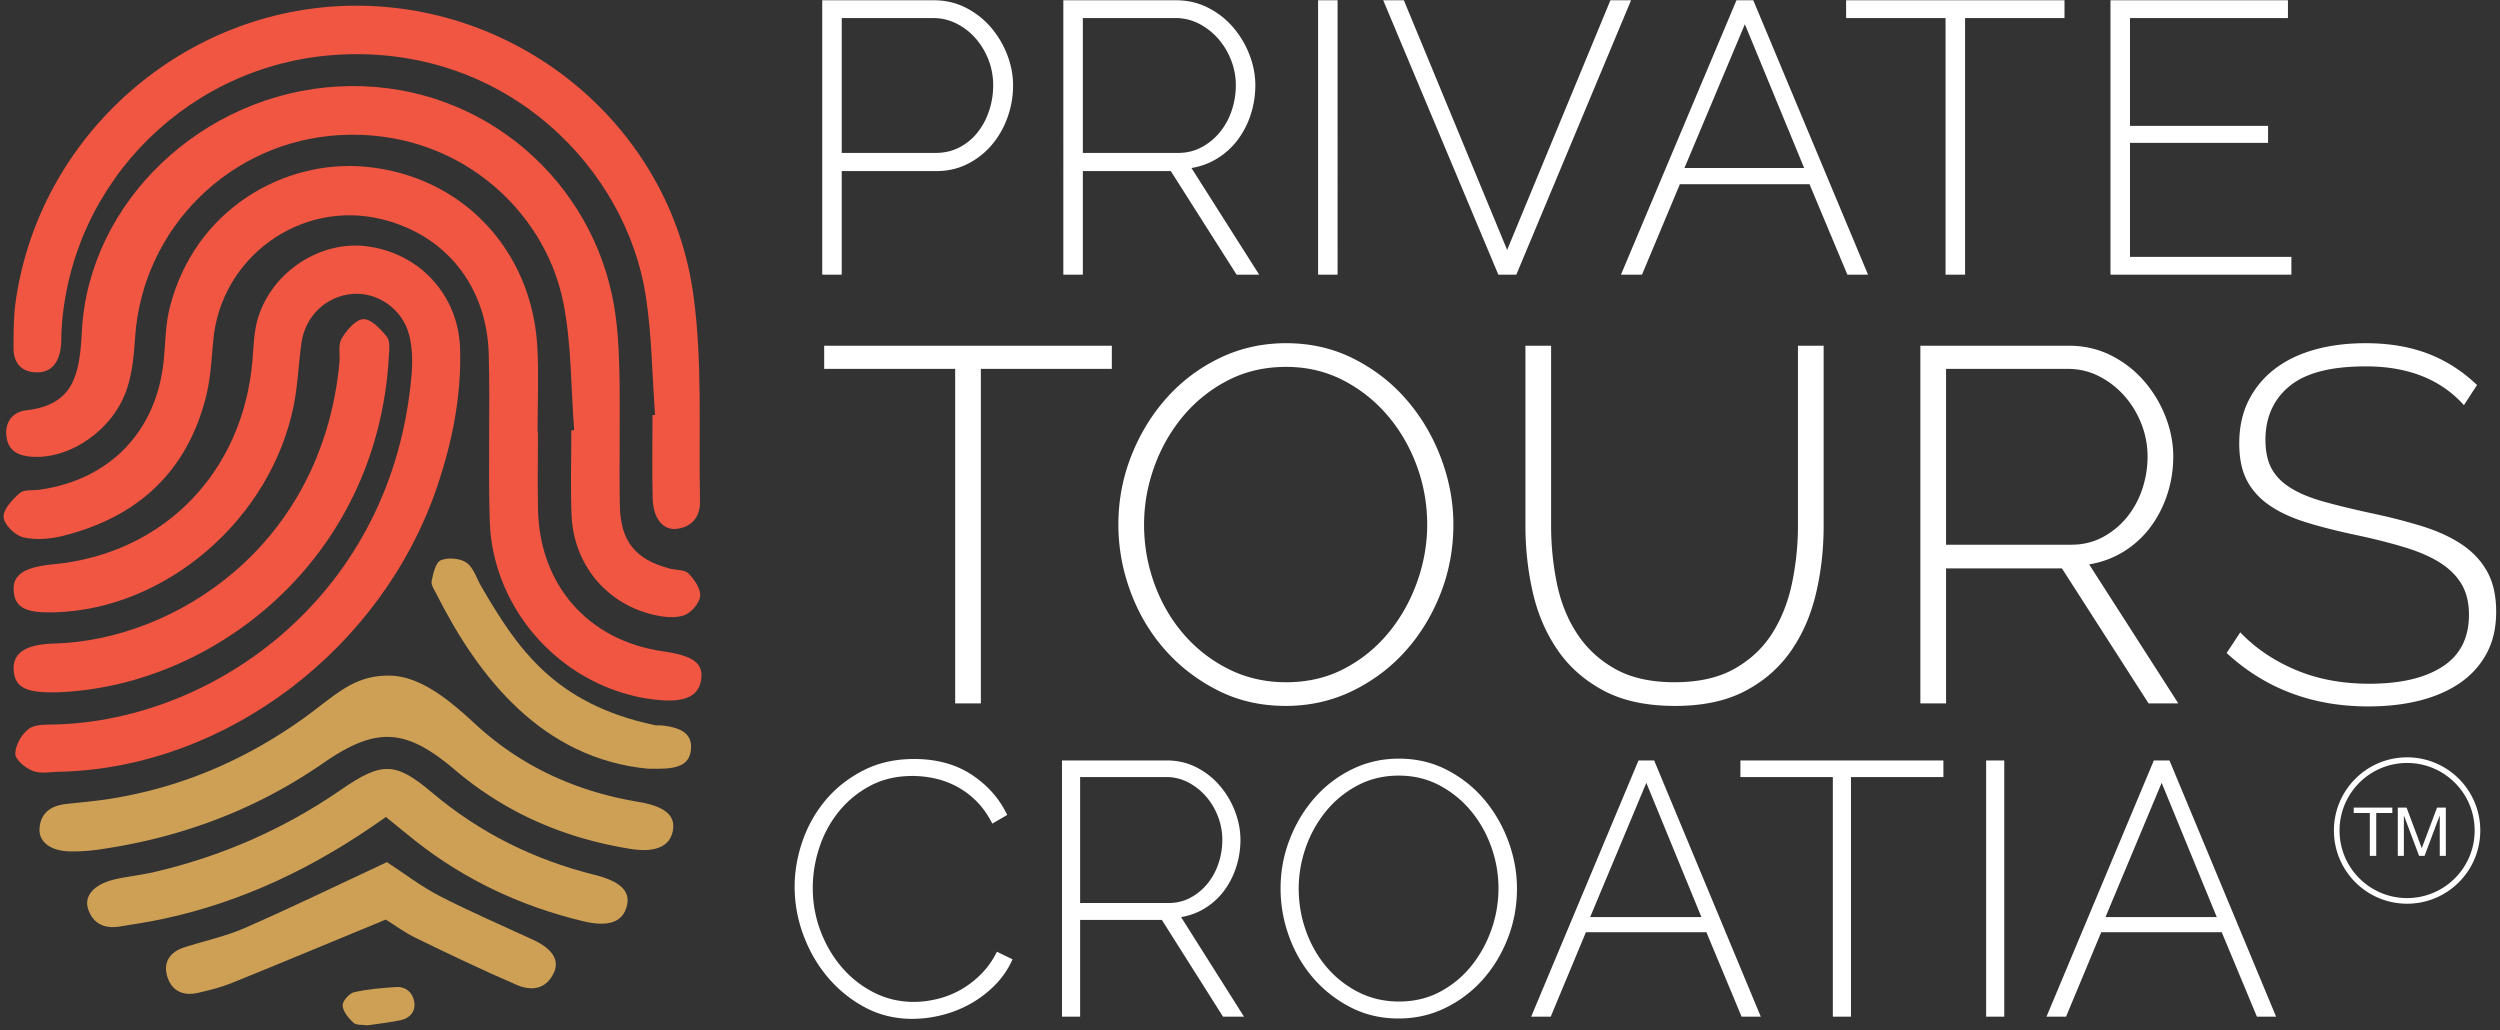 <svg width="444" height="183" xmlns="http://www.w3.org/2000/svg"><rect width="100%" height="100%" fill="#333333" stroke="none"/><g fill="none" fill-rule="evenodd"><path d="M10.78 137.062c-1.65 0-3.452.413-4.908-.123-1.32-.484-3.153-1.997-3.156-3.06 0-1.52 1.124-3.497 2.393-4.432 1.159-.853 3.144-.738 4.769-.782 28.499-.797 59.96-23.16 63.225-62.226.194-2.314.135-4.776-.45-7.002-1.223-4.641-5.667-7.617-10.111-7.231-4.582.396-8.301 3.883-8.99 8.623-.543 3.73-.65 7.54-1.394 11.228-4.076 20.129-22.596 36.093-42.376 36.69-5.093.156-7.012-.771-7.33-3.543-.346-3.043 1.678-4.484 7.006-4.986 19.578-1.84 33.688-16.292 35.378-36.184.216-2.573.258-5.246 1.02-7.672 2.573-8.18 11.03-13.62 19.165-12.637 9.358 1.132 16.395 8.56 16.69 18.189.254 8.328-1.36 16.449-4.011 24.339-9.723 28.919-37.491 50.022-66.92 50.809z" fill="#F05642" fill-rule="nonzero"/><path d="M101.976 76.388c-.6-7.6-.457-15.347-1.953-22.765-3.328-16.484-18.936-30.72-39.537-29.64-19.703 1.035-35.203 16.675-36.482 35.865-.204 3.07-.484 6.242-1.434 9.137-2.403 7.32-10.064 12.58-16.877 12.133-2.423-.158-4.22-.996-4.548-3.6-.324-2.586 1.156-4.38 3.473-4.642 8.574-.969 9.527-6.429 9.92-14.022 1.203-23.15 21.574-42.215 45.56-43.499 24.174-1.294 44.057 15.357 48.624 37.183.874 4.174 1.161 8.517 1.265 12.794.194 8.122-.04 16.255.093 24.38.108 6.428 2.76 9.643 8.84 11.261 1.138.303 2.666.165 3.362.874 1.053 1.067 2.216 2.784 2.061 4.07-.155 1.284-1.68 3.011-2.956 3.404-1.7.524-3.813.24-5.62-.21-8.232-2.045-13.904-9.016-14.258-17.624-.209-5.01-.04-10.037-.04-15.057.17-.015.34-.027.507-.042" fill="#F05642" fill-rule="nonzero"/><path d="M95.536 76.775c0 4.567-.08 9.137.015 13.704.273 13.447 8.928 23.273 22.096 25.176 5.593.807 7.37 2.16 6.847 5.209-.501 2.94-3.106 3.995-8.325 3.375-15.921-1.894-28.698-15.591-29.192-31.711-.305-9.848.076-19.718-.175-29.568-.307-12.172-7.683-21.273-19.05-24.04-14.335-3.49-28.517 6.732-29.875 21.492-.307 3.337-.467 6.744-1.274 9.973-3.35 13.402-12.145 21.45-25.357 24.77-2.28.573-4.88.799-7.123.278-1.444-.335-3.407-2.27-3.485-3.588-.086-1.397 1.579-3.15 2.877-4.287.753-.66 2.295-.414 3.48-.578 12.5-1.747 20.798-10.362 22.077-22.908.315-3.097.293-6.28 1.033-9.273 4.363-17.63 20.372-26.546 34.857-25.183 17.118 1.613 29.534 14.819 30.466 32.016.273 5.034.042 10.094.042 15.143h.066z" fill="#F05642" fill-rule="nonzero"/><path d="M116.34 73.689c-.52-7.049-.58-14.167-1.647-21.132C111.267 30.254 90.49 8.45 60.977 9.67c-26.951 1.112-48.39 22.396-50.04 48.763-.075 1.178.008 2.378-.176 3.536-.423 2.654-1.84 4.415-4.745 4.137-2.54-.243-3.652-1.977-3.62-4.415.035-2.594-.007-5.216.339-7.779C6.774 24.073 32.68 1.273 62.75 1.012c29.92-.26 56.272 21.575 60.384 51.277 1.67 12.076.93 24.492 1.188 36.755.057 2.666-1.382 4.547-4.142 4.882-2.405.29-4.161-1.832-4.26-5.318-.14-4.958-.034-9.924-.034-14.885l.455-.034" fill="#F05642" fill-rule="nonzero"/><path d="M9.918 122.963c-5.246.09-7.172-.861-7.472-3.69-.33-3.133 1.8-4.84 7.224-4.985 21.144-.573 47.486-17.054 50.617-49.87.137-1.443-.276-3.162.378-4.28.871-1.48 2.51-3.413 3.87-3.454 1.391-.042 3.093 1.768 4.183 3.145.617.783.411 2.33.342 3.52-2.06 36.41-31.59 58.768-59.142 59.614" fill="#F05642" fill-rule="nonzero"/><path d="M68.696 120c5.723-.214 11.169 4.393 15.707 8.584 8.244 7.614 17.974 11.985 28.965 13.827 4.772.799 6.604 2.438 6.139 5.079-.489 2.799-3.054 3.984-7.469 3.283-11.676-1.852-22.168-6.335-31.241-14.041-8.756-7.438-13.955-7.733-23.393-1.203-12.083 8.365-25.451 13.301-39.935 15.363a32.37 32.37 0 01-4.949.319c-3.45-.046-5.659-1.638-5.499-4.06.187-2.812 2.054-4.064 4.7-4.361 2.578-.29 5.168-.504 7.728-.905 12.588-1.978 23.983-6.843 34.347-14.231 5.512-3.93 8.749-7.597 14.9-7.654" fill="#CDA056" fill-rule="nonzero"/><path d="M68.537 145.09c-12.435 8.877-25.33 15.063-39.62 18.118-2.536.54-5.104.935-7.667 1.345-2.66.428-4.727-.465-5.603-3.114-.755-2.275.982-4.314 4.447-5.192 2.28-.575 4.66-.767 6.956-1.293 12.093-2.772 23.272-7.635 33.501-14.691 7.317-5.047 9.69-4.976 16.201.519 8.458 7.137 18.082 11.902 28.793 14.578 4.713 1.175 6.452 2.944 5.778 5.568-.72 2.796-3.175 3.78-7.728 2.688-10.928-2.622-20.92-7.263-29.78-14.245-1.655-1.306-3.278-2.657-5.278-4.28" fill="#CDA056" fill-rule="nonzero"/><path d="M68.719 153.115c2.998 1.953 6.004 4.282 9.329 5.999 5.436 2.809 11.075 5.224 16.636 7.794 3.357 1.554 4.718 3.559 3.702 5.807-1.365 3.018-4.007 3.328-6.587 2.214-6.058-2.61-12.015-5.463-17.95-8.351-2.09-1.02-3.991-2.432-5.332-3.266-9.498 3.926-18.397 7.644-27.335 11.26-1.96.794-4.046 1.318-6.114 1.778-2.725.608-4.762-.521-5.436-3.192-.607-2.401.672-4.115 3.008-4.878 3.59-1.17 7.344-1.943 10.785-3.448 8.193-3.583 16.243-7.496 25.294-11.717m46.432-16.585c-18.863-1.78-30.175-16.248-37.608-30.979-.385-.758-1.021-1.654-.881-2.355.267-1.339.705-3.312 1.626-3.696 1.288-.536 3.432-.36 4.564.433 1.26.886 1.79 2.807 2.649 4.271 6.26 10.693 12.787 20.796 30.78 24.58.416.087.856.008 1.279.055 3.812.411 5.38 1.706 5.155 4.244-.215 2.466-1.881 3.451-5.822 3.447h-1.742" fill="#CDA056" fill-rule="nonzero"/><path d="M65.288 182.095c-.904-.133-1.985.026-2.49-.44-.884-.811-1.855-1.971-1.946-3.056-.061-.765 1.149-2.171 2.008-2.372 2.427-.573 4.959-.755 7.462-.926 1.742-.12 2.956.955 3.24 2.57.297 1.69-.697 2.942-2.377 3.306-1.96.424-3.966.627-5.897.918" fill="#CDA056" fill-rule="nonzero"/><path d="M197.462 65.516H174.2v59.408h-4.563V65.516h-23.262V61.4h51.087zm5.725 27.646c0 3.639.611 7.144 1.834 10.513 1.222 3.37 2.952 6.352 5.19 8.947a25.553 25.553 0 008.007 6.218c3.101 1.55 6.5 2.326 10.2 2.326 3.816 0 7.26-.805 10.333-2.416a25.22 25.22 0 007.873-6.397c2.177-2.653 3.862-5.65 5.055-8.992 1.193-3.34 1.79-6.74 1.79-10.2 0-3.637-.627-7.141-1.879-10.512-1.253-3.37-2.997-6.352-5.234-8.946a25.895 25.895 0 00-7.918-6.22c-3.042-1.55-6.383-2.325-10.02-2.325-3.818 0-7.278.805-10.379 2.416a25.563 25.563 0 00-7.963 6.397c-2.207 2.655-3.907 5.652-5.1 8.992-1.194 3.34-1.789 6.74-1.789 10.199zm25.141 32.209c-4.415 0-8.44-.924-12.078-2.774-3.639-1.848-6.77-4.263-9.395-7.247-2.625-2.981-4.652-6.411-6.084-10.29-1.43-3.875-2.147-7.841-2.147-11.898 0-4.234.761-8.29 2.282-12.168 1.521-3.876 3.608-7.305 6.262-10.29a29.991 29.991 0 019.44-7.112c3.637-1.758 7.574-2.64 11.81-2.64 4.413 0 8.454.94 12.122 2.819 3.67 1.879 6.8 4.34 9.394 7.382 2.595 3.042 4.608 6.486 6.04 10.333 1.431 3.848 2.147 7.739 2.147 11.676 0 4.295-.76 8.38-2.28 12.257-1.522 3.878-3.61 7.292-6.264 10.245-2.655 2.952-5.802 5.309-9.439 7.068-3.639 1.76-7.576 2.639-11.81 2.639zm69.07-4.205c4.294 0 7.857-.805 10.691-2.416 2.832-1.61 5.07-3.727 6.71-6.352 1.64-2.624 2.803-5.606 3.49-8.947a50.196 50.196 0 001.028-10.11V61.4h4.563v31.94c0 4.237-.462 8.292-1.387 12.169-.925 3.878-2.43 7.292-4.518 10.244-2.088 2.953-4.802 5.294-8.142 7.023-3.34 1.73-7.456 2.595-12.346 2.595-5.07 0-9.305-.91-12.705-2.73-3.4-1.818-6.129-4.233-8.186-7.246-2.058-3.011-3.52-6.426-4.384-10.244-.866-3.816-1.298-7.753-1.298-11.81V61.4h4.563v31.94c0 3.52.343 6.95 1.03 10.29.684 3.34 1.878 6.308 3.578 8.902 1.7 2.595 3.95 4.683 6.755 6.263 2.803 1.58 6.322 2.37 10.557 2.37zM345.62 96.74h22.278c2.027 0 3.876-.447 5.547-1.342a14.065 14.065 0 004.294-3.534c1.193-1.461 2.103-3.131 2.729-5.01.626-1.88.94-3.803.94-5.771 0-2.027-.374-3.981-1.12-5.86-.745-1.88-1.76-3.534-3.041-4.966a15.245 15.245 0 00-4.473-3.444c-1.7-.864-3.534-1.298-5.502-1.298H345.62V96.74zm-4.563 28.183V61.4h26.393c2.684 0 5.159.567 7.427 1.699a18.98 18.98 0 015.86 4.519 21.568 21.568 0 013.847 6.352c.924 2.357 1.387 4.728 1.387 7.113 0 2.326-.358 4.578-1.074 6.755-.716 2.178-1.731 4.13-3.042 5.86a17.156 17.156 0 01-4.742 4.295 16.606 16.606 0 01-6.084 2.236l15.836 24.694h-5.278l-15.39-23.978H345.62v23.978h-4.563zm96.536-52.966c-4.115-4.592-9.93-6.89-17.447-6.89-6.204 0-10.722 1.179-13.554 3.535-2.834 2.357-4.25 5.533-4.25 9.528 0 2.029.358 3.713 1.074 5.055.715 1.342 1.834 2.49 3.355 3.445 1.521.955 3.444 1.76 5.771 2.416 2.326.657 5.13 1.342 8.41 2.057 3.4.716 6.486 1.507 9.26 2.37 2.773.867 5.13 1.956 7.068 3.267 1.937 1.313 3.43 2.923 4.473 4.83 1.043 1.91 1.566 4.266 1.566 7.069 0 2.805-.552 5.25-1.655 7.337-1.104 2.088-2.655 3.833-4.652 5.234-2 1.402-4.384 2.46-7.158 3.176-2.774.716-5.86 1.074-9.26 1.074-9.902 0-18.283-3.161-25.14-9.484l2.415-3.67c2.684 2.806 5.964 5.027 9.841 6.667 3.877 1.64 8.231 2.46 13.063 2.46 5.547 0 9.886-1.013 13.018-3.042 3.131-2.027 4.697-5.1 4.697-9.215 0-2.087-.418-3.861-1.253-5.323-.836-1.461-2.073-2.73-3.713-3.803-1.64-1.073-3.713-1.997-6.218-2.773-2.505-.775-5.428-1.521-8.768-2.237-3.4-.716-6.397-1.476-8.99-2.282-2.596-.805-4.774-1.818-6.533-3.041-1.76-1.222-3.087-2.7-3.98-4.43-.896-1.728-1.343-3.905-1.343-6.53 0-2.863.55-5.398 1.655-7.605a16.069 16.069 0 014.607-5.592c1.97-1.521 4.325-2.67 7.07-3.445 2.741-.774 5.784-1.163 9.124-1.163 4.116 0 7.784.613 11.005 1.834 3.221 1.224 6.143 3.087 8.768 5.592l-2.326 3.579zm-296.466 85.531c0-2.732.475-5.458 1.421-8.171.947-2.713 2.325-5.138 4.136-7.276 1.807-2.136 4.029-3.877 6.66-5.223 2.63-1.347 5.628-2.02 8.996-2.02 3.998 0 7.409.93 10.229 2.789 2.818 1.859 4.924 4.24 6.312 7.147l-2.65 1.539c-.8-1.582-1.737-2.907-2.812-3.975a14.81 14.81 0 00-3.47-2.595 15.24 15.24 0 00-3.883-1.443 18.363 18.363 0 00-3.978-.449c-2.863 0-5.389.589-7.576 1.763-2.19 1.175-4.04 2.702-5.555 4.583a20.023 20.023 0 00-3.443 6.378 22.765 22.765 0 00-1.167 7.147c0 2.692.463 5.254 1.388 7.69.928 2.437 2.19 4.583 3.789 6.442a18.451 18.451 0 005.681 4.456c2.19 1.111 4.546 1.667 7.072 1.667 1.346 0 2.735-.172 4.166-.514a16.115 16.115 0 004.104-1.602 16.685 16.685 0 003.662-2.79c1.137-1.13 2.084-2.466 2.842-4.004l2.777 1.346a15.223 15.223 0 01-3.093 4.55 19.47 19.47 0 01-4.357 3.334 20.615 20.615 0 01-5.083 2.018 21.599 21.599 0 01-5.27.674c-3.075 0-5.882-.685-8.43-2.053a22.336 22.336 0 01-6.595-5.35c-1.853-2.2-3.295-4.7-4.325-7.5a24.54 24.54 0 01-1.548-8.558zm50.703 2.886h15.72c1.429 0 2.734-.32 3.914-.963a9.956 9.956 0 003.031-2.533 11.284 11.284 0 001.925-3.588c.442-1.345.664-2.724.664-4.134 0-1.451-.264-2.853-.79-4.2a11.923 11.923 0 00-2.147-3.556 10.794 10.794 0 00-3.157-2.468 8.373 8.373 0 00-3.883-.929H191.83v22.37zm-3.22 20.189v-45.508h18.624c1.895 0 3.64.407 5.24 1.218a13.421 13.421 0 014.135 3.236 15.505 15.505 0 012.715 4.552c.653 1.689.979 3.386.979 5.095 0 1.667-.253 3.28-.758 4.84a14.3 14.3 0 01-2.146 4.196 12.186 12.186 0 01-3.346 3.077 11.615 11.615 0 01-4.295 1.604l11.176 17.69h-3.724l-10.86-17.178h-14.52v17.178h-3.22zm42.039-22.754c0 2.608.431 5.118 1.294 7.53.863 2.415 2.084 4.553 3.662 6.411a18.053 18.053 0 005.651 4.454c2.187 1.112 4.587 1.667 7.197 1.667 2.694 0 5.123-.577 7.291-1.73a17.894 17.894 0 005.557-4.582c1.535-1.903 2.724-4.05 3.567-6.444a21.873 21.873 0 001.262-7.306c0-2.607-.442-5.117-1.326-7.531-.885-2.415-2.114-4.55-3.692-6.41a18.373 18.373 0 00-5.589-4.455c-2.146-1.11-4.503-1.665-7.07-1.665-2.694 0-5.136.575-7.323 1.73a18.047 18.047 0 00-5.62 4.583 21.143 21.143 0 00-3.599 6.441 21.882 21.882 0 00-1.262 7.307zm17.742 23.076c-3.117 0-5.959-.662-8.523-1.987a22.053 22.053 0 01-6.63-5.193c-1.853-2.136-3.282-4.591-4.293-7.372a24.732 24.732 0 01-1.515-8.524c0-3.034.536-5.938 1.61-8.717 1.072-2.778 2.545-5.234 4.419-7.372a21.168 21.168 0 016.66-5.094c2.567-1.26 5.344-1.892 8.334-1.892 3.114 0 5.967.673 8.555 2.02 2.589 1.345 4.797 3.108 6.628 5.287 1.831 2.179 3.252 4.648 4.263 7.404 1.009 2.755 1.515 5.544 1.515 8.364 0 3.076-.536 6.003-1.61 8.781-1.075 2.779-2.547 5.224-4.421 7.34a21.33 21.33 0 01-6.66 5.061c-2.567 1.262-5.345 1.894-8.332 1.894zm53.781-18.012l-9.785-23.844-9.974 23.844h19.76zM291 135.054h2.777l18.94 45.51h-3.41l-6.25-15h-21.4l-6.25 15h-3.473L291 135.054zm54.147 2.949h-16.413v42.56h-3.222v-42.56h-16.415v-2.948h36.05zm7.59 42.56h3.219v-45.508h-3.219zm40.959-17.69l-9.785-23.844-9.974 23.844h19.76zm-11.174-27.819h2.778l18.939 45.51h-3.408l-6.25-15h-21.402l-6.25 15h-3.473l19.066-45.51zM149.491 27.16h16.64c1.587 0 3.012-.331 4.28-.996a9.906 9.906 0 003.228-2.677c.882-1.12 1.561-2.4 2.037-3.843.476-1.442.714-2.94.714-4.496 0-1.6-.284-3.122-.85-4.564a12.68 12.68 0 00-2.31-3.808 11.113 11.113 0 00-3.396-2.609 9.137 9.137 0 00-4.109-.961h-16.234V27.16zm-3.464 21.618V.05h19.835c2.036 0 3.916.436 5.637 1.304 1.72.87 3.203 2.026 4.45 3.465a16.58 16.58 0 012.919 4.875c.702 1.808 1.053 3.626 1.053 5.455 0 1.97-.328 3.869-.984 5.698-.658 1.83-1.587 3.456-2.785 4.872a13.625 13.625 0 01-4.314 3.397c-1.676.847-3.53 1.27-5.57 1.27h-16.777v18.393h-3.464zm46.285-21.618h16.913c1.538 0 2.942-.343 4.212-1.029a10.734 10.734 0 003.261-2.711 12.09 12.09 0 002.071-3.843c.476-1.442.714-2.92.714-4.429a12.19 12.19 0 00-.85-4.494 12.739 12.739 0 00-2.31-3.81 11.598 11.598 0 00-3.396-2.642 9.017 9.017 0 00-4.178-.996h-16.437V27.16zm-3.464 21.618V.05h20.038c2.039 0 3.916.436 5.637 1.304 1.72.87 3.205 2.026 4.45 3.465a16.586 16.586 0 012.92 4.875c.703 1.808 1.054 3.626 1.054 5.455 0 1.785-.273 3.514-.815 5.182a15.328 15.328 0 01-2.31 4.497 13.124 13.124 0 01-3.6 3.294 12.53 12.53 0 01-4.62 1.715l12.024 18.942h-4.007l-11.685-18.393h-15.622v18.393h-3.464zm45.244 0h3.464V.049h-3.464zM249.327.049l18.341 44.338L286.008.049h3.667l-20.377 48.73h-3.194L245.66.049zm71.091 29.787L309.89 4.305l-10.73 25.531h21.26zM308.396.05h2.988l20.377 48.73h-3.667l-6.724-16.061h-23.026l-6.725 16.06h-3.736L308.396.05zm58.26 3.156h-17.659v45.573h-3.466V3.206h-17.662V.049h38.787zm40.294 42.416v3.157h-32.129V.05h31.517v3.157h-28.053v19.15h24.522v3.019h-24.522v20.246z" fill-rule="nonzero" fill="#FFF"/><g transform="translate(415 135)"><circle stroke="#FFF" cx="12.5" cy="12.5" r="12.5"/><path d="M5.88 9.392V17h1.14V9.392h2.856v-.96H3.024v.96H5.88zm4.968-.96V17h1.08V9.872h.024L14.628 17h.972l2.676-7.128h.024V17h1.08V8.432h-1.56l-2.712 7.2-2.7-7.2h-1.56z" fill="#FFF"/></g></g></svg>